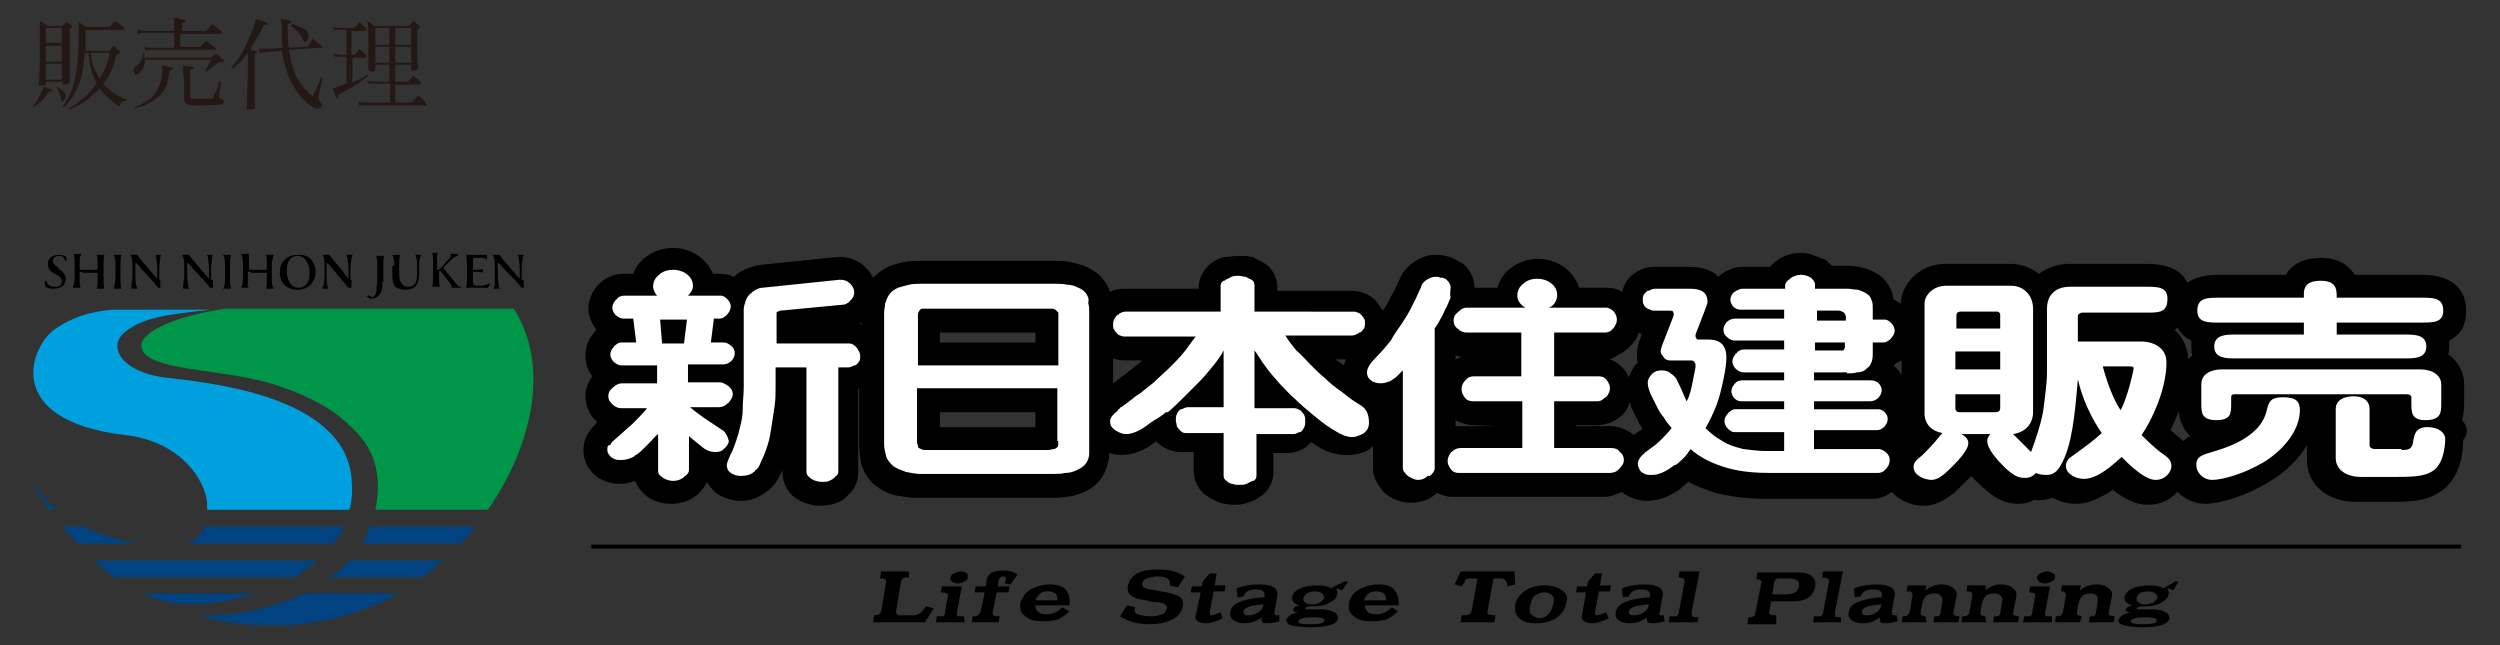 <?xml version="1.0" encoding="utf-8"?>
<!-- Generator: Adobe Illustrator 27.2.0, SVG Export Plug-In . SVG Version: 6.00 Build 0)  -->
<svg version="1.1" id="a" xmlns="http://www.w3.org/2000/svg" xmlns:xlink="http://www.w3.org/1999/xlink" x="0px" y="0px"
	 viewBox="0 0 251.1 64.8" style="enable-background:new 0 0 251.1 64.8;" xml:space="preserve">
<rect x="0" y="0" width="251.1" height="64.8" fill="#333333" stroke="none"/>
<style type="text/css">
	.st0{fill:#004380;}
	.st1{fill:#00964A;}
	.st2{fill:#009FDE;}
	.st3{fill:#FFFFFF;}
	.st4{fill:#231815;}
</style>
<g>
	<g>
		<g>
			<path d="M4.6,28.8c-0.1-0.1-0.1-0.2-0.1-0.5c0-0.1,0.1-0.1,0.2,0c0.1,0.3,0.3,0.5,0.9,0.5c0.4,0,0.6-0.2,0.6-0.5
				c0-0.3-0.1-0.5-0.5-0.7l-0.2-0.1c-0.4-0.2-0.7-0.5-0.7-1c0-0.5,0.4-0.9,1.1-0.9c0.3,0,0.5,0.1,0.7,0.1c0,0.1,0.1,0.2,0.1,0.4
				c0,0.1-0.1,0.1-0.2,0c-0.1-0.3-0.2-0.4-0.6-0.4c-0.4,0-0.6,0.3-0.6,0.5c0,0.2,0.2,0.5,0.5,0.6L5.9,27c0.3,0.2,0.7,0.5,0.7,1
				c0,0.6-0.4,1-1.2,1C4.9,29,4.7,28.9,4.6,28.8z M8.3,27.3c-0.3,0-0.3,0-0.3,0.1v0.8c0,0.4,0,0.5,0.1,0.7H7.3
				c0.1-0.2,0.2-0.8,0.2-1.1v-1.2c0-0.3,0-0.8-0.1-1.1h0.8C8,25.8,8,25.9,8,26.3v0.6c0,0.2,0,0.2,0.3,0.2h1.2c0.3,0,0.3,0,0.3-0.2
				v-0.6c0-0.4,0-0.5-0.1-0.7h0.8c-0.1,0.2-0.1,0.8-0.1,1.1v1.2c0,0.3,0,0.9,0.1,1.1H9.7c0.1-0.2,0.1-0.4,0.1-0.7v-0.8
				c0-0.1,0-0.1-0.3-0.1H8.3z M25.2,27.3c-0.3,0-0.3,0-0.3,0.1v0.8c0,0.4-0.1,0.5,0.1,0.7h-0.8c0.2-0.2,0.2-0.8,0.2-1.1v-1.2
				c0-0.3,0-0.8-0.2-1.1h0.8C25,25.8,25,25.9,25,26.3v0.6c0,0.2,0,0.2,0.3,0.2h1.2c0.3,0,0.3,0,0.3-0.2v-0.6c0-0.4,0-0.5-0.1-0.7
				h0.8c-0.1,0.2-0.2,0.8-0.2,1.1v1.2c0,0.3,0,0.9,0.2,1.1h-0.8c0.1-0.2,0.1-0.4,0.1-0.7v-0.8c0-0.1,0-0.1-0.3-0.1H25.2z M12.1,27.9
				c0,0.3,0,0.9,0.1,1.1h-0.8c0.1-0.2,0.2-0.8,0.2-1.1v-1.2c0-0.3,0-0.9-0.2-1.1h0.8c-0.1,0.2-0.1,0.8-0.1,1.1V27.9z M23.1,27.9
				c0,0.3,0,0.9,0.1,1.1h-0.8c0.2-0.2,0.2-0.8,0.2-1.1v-1.2c0-0.3,0-0.9-0.2-1.1h0.8c-0.1,0.2-0.1,0.8-0.1,1.1V27.9z M16.1,28.1
				c0,0.1,0,0.7,0,0.8c0,0-0.2,0-0.2,0c-0.1-0.1-0.2-0.2-0.5-0.6L14.2,27c-0.3-0.4-0.5-0.6-0.6-0.6c0,0,0,0,0,0.3v1
				c0,0.4,0,0.8,0.1,1c0,0.1,0.1,0.2,0.1,0.3l-0.6,0c0-0.1,0-0.2,0-0.3c0-0.2,0.1-0.6,0.1-1v-1.2c0-0.4-0.1-0.7-0.2-0.9
				c0,0,0.6,0,0.7,0c0.1,0.2,0.6,0.8,0.8,1l0.5,0.6c0.2,0.2,0.7,0.8,0.7,0.8c0,0,0,0,0-0.1v-1c0-0.4-0.1-0.8-0.1-1
				c0-0.1,0-0.2-0.1-0.3h0.6c-0.1,0.1-0.1,0.2-0.1,0.3c0,0.2-0.1,0.6-0.1,1V28.1z M21.4,28.1c0,0.1,0,0.7,0,0.8c0,0-0.2,0-0.3,0
				c-0.1-0.1-0.2-0.2-0.5-0.6L19.4,27c-0.3-0.4-0.5-0.6-0.6-0.6c0,0,0,0,0,0.3v1c0,0.4,0.1,0.8,0.1,1c0,0.1,0,0.2,0.1,0.3l-0.6,0
				c0-0.1,0-0.2,0-0.3c0-0.2,0.1-0.6,0.1-1v-1.2c0-0.4-0.1-0.7-0.2-0.9c0,0,0.5,0,0.7,0c0.1,0.2,0.6,0.8,0.8,1l0.5,0.6
				c0.2,0.2,0.7,0.8,0.7,0.8c0,0,0,0,0-0.1v-1c0-0.4-0.1-0.8-0.1-1c0-0.1-0.1-0.2-0.1-0.3h0.6c-0.1,0.1-0.1,0.2-0.1,0.3
				c0,0.2-0.1,0.6-0.1,1V28.1z M35.3,28.1c0,0.1,0,0.7,0,0.8c0,0-0.2,0-0.3,0c-0.1-0.1-0.2-0.2-0.5-0.6L33.4,27
				c-0.3-0.4-0.5-0.6-0.6-0.6c0,0,0,0,0,0.3v1c0,0.4,0,0.8,0.1,1c0,0.1,0,0.2,0.1,0.3l-0.6,0c0-0.1,0-0.2,0.1-0.3
				c0-0.2,0.1-0.6,0.1-1v-1.2c0-0.4-0.1-0.7-0.2-0.9c0,0,0.5,0,0.7,0c0.1,0.2,0.6,0.8,0.8,1l0.5,0.6C34.5,27.4,35,28,35,28
				c0,0,0,0,0-0.1v-1c0-0.4-0.1-0.8-0.1-1c0-0.1-0.1-0.2-0.1-0.3h0.6c0,0.1,0,0.2-0.1,0.3c0,0.2-0.1,0.6-0.1,1V28.1z M52.6,28.1
				c0,0.1,0,0.7,0,0.8c0,0-0.2,0-0.2,0c-0.1-0.1-0.2-0.2-0.5-0.6L50.6,27c-0.3-0.4-0.5-0.6-0.6-0.6c0,0,0,0,0,0.3v1
				c0,0.4,0.1,0.8,0.1,1c0,0.1,0,0.2,0.1,0.3l-0.6,0c0-0.1,0-0.2,0.1-0.3c0-0.2,0-0.6,0-1v-1.2c0-0.4-0.1-0.7-0.2-0.9
				c0,0,0.5,0,0.7,0c0.1,0.2,0.6,0.8,0.8,1l0.5,0.6c0.2,0.2,0.7,0.8,0.7,0.8c0,0,0,0,0-0.1v-1c0-0.4-0.1-0.8-0.1-1
				c0-0.1-0.1-0.2-0.1-0.3h0.6c0,0.1-0.1,0.2-0.1,0.3c0,0.2-0.1,0.6-0.1,1V28.1z M31.7,27.3c0,1-0.7,1.8-1.8,1.8
				c-1.2,0-1.8-0.8-1.8-1.7c0-1.1,0.7-1.8,1.8-1.8C31.1,25.5,31.7,26.4,31.7,27.3z M28.8,27.2c0,0.7,0.3,1.7,1.2,1.7
				c0.6,0,1.1-0.4,1.1-1.5c0-0.8-0.4-1.7-1.2-1.7C29.3,25.7,28.8,26.1,28.8,27.2z M38.4,28.3c0,0.4,0,0.7-0.1,1
				c-0.2,0.4-0.5,0.7-1.1,0.7c-0.1,0-0.2-0.1-0.3-0.2c-0.1-0.1,0-0.1,0.2-0.1c0.1,0,0.1,0.1,0.2,0.1c0.2,0.1,0.2,0,0.3-0.1
				c0.1-0.1,0.2-0.3,0.2-0.4c0-0.2,0.1-1,0.1-1.3v-1.2c0-0.2,0-0.8-0.1-1.1l0.8,0c-0.1,0.3-0.1,0.5-0.1,0.8V28.3z M39.6,26.7
				c0-0.3,0-0.8-0.2-1.1h0.8c-0.1,0.2-0.1,0.5-0.1,0.7v1.2c0,0.7,0.2,1.3,0.9,1.3c0.7,0,0.9-0.5,0.9-1.3v-0.6c0-0.4,0-0.8-0.1-1
				c0-0.1,0-0.2-0.1-0.3l0.6,0c0,0.1-0.1,0.2-0.1,0.3c-0.1,0.2-0.1,0.6-0.1,1v0.6c0,0.5-0.1,0.9-0.3,1.2c-0.3,0.3-0.6,0.4-1,0.4
				c-0.5,0-0.8-0.1-1.1-0.3c-0.2-0.2-0.3-0.6-0.3-1.1V26.7z M43.9,26.9c0,0.1,0,0.2,0.1,0.2c0.1,0,0.2-0.1,0.4-0.3l0.5-0.6
				c0.1-0.1,0.2-0.2,0.3-0.3c0.1-0.1,0.1-0.4,0-0.4c0,0,0,0,0,0c0.2,0,0.6,0,0.8,0l0,0.2c-0.4,0.1-0.5,0.2-0.8,0.5
				c-0.2,0.2-0.4,0.4-0.6,0.6c-0.1,0.1-0.1,0.1,0,0.2c0.4,0.5,0.9,1.1,1.3,1.6c0.1,0.1,0.2,0.2,0.3,0.2l0.1,0l0,0.1c-0.2,0-1,0-1,0
				l0,0c0.1,0,0.1-0.2,0-0.3c-0.2-0.3-0.8-1.1-1-1.3c0,0-0.1-0.1-0.1-0.1c-0.1,0-0.1,0.1-0.1,0.2v0.7c0,0.2,0,0.5,0.1,0.7h-0.8
				c0.1-0.2,0.1-0.8,0.1-1.1v-1.2c0-0.3,0-0.9-0.1-1.1H44c-0.2,0.2-0.1,0.5-0.1,0.7V26.9z M46.9,26.7c0-0.2,0-0.9-0.1-1.1
				c0,0,2,0,2.1,0c0,0.1,0,0.3,0,0.5l0,0c-0.2-0.2-0.3-0.2-0.4-0.2c-0.1,0-0.3,0-0.4,0h-0.4c-0.2,0-0.2,0-0.2,0.3V27
				c0,0.1,0,0.1,0.1,0.1h0.2c0.2,0,0.5,0,0.7-0.1v0.4c-0.1-0.1-0.5-0.1-0.7-0.1h-0.2c-0.1,0-0.1,0-0.1,0.1v0.7c0,0.3,0,0.4,0.1,0.5
				c0.1,0.1,0.1,0.1,0.6,0.1c0.4,0,0.8-0.1,1-0.3l0,0c0,0.2-0.1,0.4-0.2,0.5c-0.2,0-2.2,0-2.2,0c0.1-0.2,0.1-0.8,0.1-1.1V26.7z"/>
			<g>
				<path class="st0" d="M13.5,54.6c-1.6-0.4-3.4-0.9-5.2-1.7h-2c0.5,0.6,1,1.2,1.5,1.7H13.5z"/>
				<path class="st0" d="M20.5,52.9c-0.3,0.8-0.9,1.4-1.7,1.7h14.7c0.4-0.5,0.8-1.1,1.1-1.7H20.5z"/>
				<path class="st1" d="M14.2,34.7c0,2.4,6.8,2.3,11.8,3.5c3.8,0.9,7.1,2.7,8.4,3.9c1.2,1.1,4.5,3.4,3.3,9.1H49
					c4.6-6.6,6.2-14.6,2.6-20.2H22.7C17.7,31.7,14.2,33.3,14.2,34.7z"/>
				<path class="st0" d="M35.1,56.3c-0.6,0.6-1.2,1.2-1.9,1.7h9.2c0.3-0.2,0.5-0.4,0.8-0.6c0.5-0.4,0.9-0.7,1.3-1.1H35.1z"/>
				<path class="st0" d="M29.5,58c0.9-0.5,1.7-1.1,2.4-1.7H9.4c0.7,0.6,1.4,1.2,2.1,1.7H29.5z"/>
				<path class="st0" d="M25.7,59.6H14.3c2.6,1.2,5.1,1.3,7.6,0.9C23.1,60.3,24.4,60,25.7,59.6z"/>
				<path class="st0" d="M37.2,52.9c0,0.1,0,0.1-0.1,0.2c-0.2,0.5-0.4,1-0.7,1.5h9.9c0.5-0.5,1-1.1,1.5-1.7H37.2z"/>
				<path class="st0" d="M30.6,59.6c-2.9,1.4-6.5,2.3-10.7,2.2c0,0,10.1,3.4,20.1-2.2H30.6z"/>
				<path class="st0" d="M5.6,51.2C4.1,49.8,3,47.9,3,47.9s0.7,1.5,2,3.3H5.6z"/>
				<path class="st2" d="M12.6,43.7c5.4,0.6,8,4.4,8.2,6.8c0,0.3,0,0.5,0,0.7h14.3c0.3-1,0.3-2.1,0.2-3.3c-0.9-8.3-14.7-9.5-18.9-10
					c-4.2-0.6-5.7-3.1-3.8-4.6c1.8-1.4,4-1.7,8.6-2.2h-9.9c-2.3,0.2-4.1,0.8-5.7,1.9C3.2,34.5-0.1,42.2,12.6,43.7z"/>
			</g>
		</g>
		<polygon points="59.4,55.1 59.4,54.7 247.2,54.7 247.2,55.1 59.4,55.1 		"/>
		<path d="M92.9,62.5h-5.2l0.1-0.7c0.3,0,0.4-0.1,0.5-0.1c0.1-0.1,0.2-0.2,0.2-0.3l0.5-2.9c0-0.2,0-0.3-0.1-0.3
			c-0.1-0.1-0.2-0.1-0.5-0.1l0.1-0.7h2.8L91.3,58c-0.3,0-0.5,0-0.6,0.1c-0.1,0.1-0.2,0.2-0.2,0.3L90,61.4c0,0.1,0,0.2,0.1,0.3
			c0.1,0.1,0.2,0.1,0.4,0.1h1.3c0.2,0,0.4-0.1,0.6-0.2c0.2-0.1,0.4-0.4,0.6-0.7l0.8,0.2L92.9,62.5z M96.9,62.5H94l0.1-0.6
			c0.3,0,0.5,0,0.6,0c0.1-0.1,0.2-0.1,0.2-0.3l0.3-1.7c0-0.2,0-0.3-0.1-0.3c-0.1,0-0.2-0.1-0.6-0.1l0.1-0.6h2l-0.5,2.7
			c0,0.2,0,0.3,0.2,0.3c0.1,0,0.3,0,0.5,0L96.9,62.5z M97.2,58c0,0.2-0.1,0.3-0.3,0.4c-0.2,0.1-0.4,0.2-0.7,0.2
			c-0.3,0-0.5-0.1-0.6-0.2c-0.1-0.1-0.2-0.2-0.1-0.4c0-0.2,0.1-0.3,0.3-0.4c0.2-0.1,0.4-0.2,0.7-0.2c0.3,0,0.5,0.1,0.6,0.2
			C97.2,57.6,97.2,57.8,97.2,58z M98.9,59.5h-1l0.1-0.6h1l0.1-0.7c0.1-0.3,0.2-0.5,0.5-0.7c0.3-0.1,0.7-0.2,1.1-0.2
			c0.6,0,1.1,0.1,1.5,0.4l-0.7,1l-0.6-0.1l0.1-0.3c0.1-0.3,0-0.4-0.3-0.4c-0.2,0-0.4,0.2-0.4,0.5l-0.1,0.5h1.2l-0.1,0.6h-1.2l-0.4,2
			c0,0.2,0,0.3,0.1,0.3c0.1,0.1,0.3,0.1,0.6,0.1l-0.1,0.6h-2.7l0.1-0.6c0.2,0,0.4,0,0.5-0.1c0.1,0,0.2-0.2,0.3-0.4L98.9,59.5z
			 M104.5,59.6c0.2-0.2,0.5-0.2,0.8-0.2c0.3,0,0.5,0.1,0.7,0.2c0.2,0.2,0.2,0.4,0.2,0.7H104C104.1,60,104.3,59.8,104.5,59.6z
			 M107.1,59.3c-0.3-0.4-0.9-0.6-1.6-0.6c-0.8,0-1.4,0.2-2,0.5c-0.5,0.3-0.8,0.8-1,1.3c-0.1,0.6,0,1.1,0.5,1.4
			c0.4,0.4,1,0.5,1.9,0.5c0.5,0,1-0.1,1.4-0.2c0.4-0.2,0.7-0.4,1.1-0.8l-0.7-0.4c-0.5,0.5-1,0.7-1.6,0.7c-0.4,0-0.6-0.1-0.8-0.2
			c-0.2-0.2-0.3-0.4-0.3-0.7h3.4C107.5,60.2,107.4,59.7,107.1,59.3z M112.5,61.9l0.7-1.1l0.8,0.2l0,0.1c-0.1,0.3,0,0.5,0.3,0.6
			c0.3,0.1,0.7,0.2,1.3,0.2c0.5,0,0.8-0.1,1.1-0.2c0.3-0.1,0.4-0.3,0.5-0.6c0-0.2,0-0.3-0.2-0.4c-0.1-0.1-0.4-0.2-0.7-0.2
			c-0.4,0-0.8-0.1-1.2-0.2c-0.8-0.1-1.3-0.3-1.5-0.5c-0.3-0.2-0.4-0.5-0.3-1c0.1-0.5,0.4-0.9,0.9-1.2c0.5-0.3,1.2-0.4,2.1-0.4
			c1.1,0,2,0.2,2.7,0.7l-0.7,1.1l-0.8-0.2c0.1-0.6-0.3-0.9-1.2-0.9c-0.4,0-0.8,0.1-1.1,0.2c-0.3,0.1-0.4,0.3-0.5,0.5
			c0,0.2,0.1,0.4,0.4,0.5c0.2,0.1,0.7,0.1,1.5,0.3c0.8,0.1,1.4,0.3,1.8,0.5c0.4,0.2,0.5,0.6,0.4,1c-0.1,0.5-0.4,1-1,1.3
			c-0.6,0.3-1.3,0.5-2.3,0.5C114.2,62.7,113.3,62.4,112.5,61.9z M120.6,59.5h-1l0.1-0.6h1l0.1-0.5l0.7-0.8h0.7l-0.2,1.2h1.1
			l-0.1,0.6h-1.1l-0.4,2.1c0,0.2,0,0.3,0.2,0.3c0.2,0,0.4-0.1,0.9-0.3l0.2,0.6c-0.6,0.3-1.2,0.5-1.7,0.5c-0.4,0-0.6-0.1-0.8-0.2
			c-0.2-0.1-0.3-0.4-0.2-0.6L120.6,59.5z M126.4,61.5c-0.3,0.2-0.6,0.3-1,0.3c-0.2,0-0.3,0-0.4-0.1c-0.1-0.1-0.1-0.2-0.1-0.3
			c0.1-0.4,0.7-0.6,2-0.7C126.9,61,126.7,61.3,126.4,61.5z M123.6,61.4c-0.1,0.4,0,0.7,0.3,0.9c0.3,0.2,0.6,0.3,1.1,0.3
			c0.7,0,1.2-0.2,1.7-0.6c0,0.2,0,0.4,0.1,0.5c0.1,0.1,0.3,0.1,0.6,0.1c0.4,0,0.7-0.1,1.1-0.2l0-0.6l-0.3,0c-0.1,0-0.2-0.1-0.2-0.3
			l0.3-1.7c0.1-0.7-0.5-1.1-1.8-1.1c-0.8,0-1.6,0.1-2.3,0.4l0.1,0.9l0.6-0.1c0.2-0.5,0.6-0.7,1.2-0.7c0.7,0,1,0.2,0.9,0.7l0,0.1
			h-0.3C124.8,60.2,123.7,60.6,123.6,61.4z M130.4,62.4c0.1-0.3,0.6-0.4,1.5-0.4c0.8,0,1.2,0.1,1.1,0.4c-0.1,0.2-0.5,0.3-1.5,0.3
			C130.7,62.7,130.3,62.6,130.4,62.4z M133.7,59.1c-0.3-0.2-0.8-0.3-1.3-0.3c-0.8,0-1.4,0.1-1.8,0.3c-0.5,0.2-0.7,0.5-0.8,0.8
			c-0.1,0.4,0.2,0.8,0.7,0.9c-0.4,0.1-0.6,0.2-0.6,0.4c0,0.2,0.1,0.3,0.5,0.3c-0.3,0.1-0.6,0.1-0.8,0.3c-0.2,0.1-0.3,0.3-0.4,0.4
			c0,0.3,0.1,0.5,0.5,0.6c0.4,0.1,1,0.2,1.9,0.2c1.8,0,2.7-0.3,2.8-0.9c0-0.2-0.1-0.5-0.4-0.6c-0.3-0.2-0.8-0.3-1.3-0.3h-1.3
			c-0.2,0-0.3,0-0.3-0.1c0-0.1,0.1-0.1,0.4-0.2l0.5,0c0.6,0,1.2-0.1,1.6-0.4c0.4-0.2,0.7-0.5,0.7-0.8c0.1-0.2,0-0.4-0.1-0.6
			c0.2,0,0.4,0.1,0.6,0.2l0.6-0.9l-0.4,0C134.5,58.7,134.1,58.8,133.7,59.1z M132.1,59.4c0.3,0,0.5,0.1,0.7,0.2
			c0.1,0.1,0.2,0.3,0.2,0.4c0,0.2-0.2,0.3-0.4,0.5c-0.2,0.1-0.5,0.2-0.8,0.2c-0.3,0-0.5,0-0.7-0.2c-0.2-0.1-0.2-0.2-0.2-0.4
			C131.1,59.6,131.5,59.4,132.1,59.4z M137.5,59.6c0.2-0.2,0.5-0.2,0.8-0.2c0.3,0,0.5,0.1,0.7,0.2c0.2,0.2,0.2,0.4,0.2,0.7H137
			C137.1,60,137.2,59.8,137.5,59.6z M140.1,59.3c-0.3-0.4-0.9-0.6-1.6-0.6c-0.8,0-1.4,0.2-2,0.5c-0.5,0.3-0.9,0.8-1,1.3
			c-0.1,0.6,0,1.1,0.5,1.4c0.4,0.4,1,0.5,1.9,0.5c0.5,0,1-0.1,1.4-0.2c0.4-0.2,0.7-0.4,1.1-0.8l-0.6-0.4c-0.5,0.5-1,0.7-1.6,0.7
			c-0.4,0-0.6-0.1-0.8-0.2c-0.2-0.2-0.3-0.4-0.3-0.7h3.4C140.5,60.2,140.4,59.7,140.1,59.3z M146.8,58.9l-0.7-0.2l0.6-1.3h5.4
			l0.1,1.3l-0.8,0.2c0-0.3-0.1-0.5-0.2-0.6c-0.1-0.1-0.2-0.2-0.4-0.2H150l-0.6,3.3c0,0.2,0,0.3,0.1,0.3c0.1,0,0.4,0.1,0.7,0.1
			l-0.1,0.7h-3.4l0.1-0.7c0.4,0,0.6,0,0.7-0.1c0.2,0,0.3-0.2,0.3-0.3l0.6-3.3h-0.8c-0.2,0-0.4,0.1-0.5,0.2
			C147.2,58.4,147,58.6,146.8,58.9z M153.8,61.7c-0.2-0.2-0.2-0.5-0.1-0.9c0.1-0.4,0.2-0.8,0.5-1c0.3-0.2,0.6-0.3,0.9-0.3
			c0.4,0,0.6,0.1,0.8,0.3s0.2,0.5,0.1,0.9c-0.2,0.9-0.7,1.4-1.5,1.4C154.2,62,154,61.9,153.8,61.7z M156.9,59.3
			c-0.4-0.3-1-0.5-1.8-0.5s-1.4,0.2-1.9,0.5c-0.5,0.4-0.9,0.8-1,1.4c-0.1,0.6,0,1,0.4,1.4c0.4,0.4,0.9,0.5,1.7,0.5
			c0.8,0,1.5-0.2,2-0.5c0.5-0.4,0.9-0.8,1-1.5C157.5,60.1,157.4,59.6,156.9,59.3z M159.3,59.5h-1l0.1-0.6h1l0.1-0.5l0.7-0.8h0.7
			l-0.2,1.2h1.1l-0.1,0.6h-1.1l-0.4,2.1c0,0.2,0,0.3,0.2,0.3c0.1,0,0.5-0.1,0.9-0.3l0.3,0.6c-0.6,0.3-1.2,0.5-1.7,0.5
			c-0.4,0-0.6-0.1-0.8-0.2c-0.2-0.1-0.3-0.4-0.2-0.6L159.3,59.5z M165.1,61.5c-0.3,0.2-0.6,0.3-1,0.3c-0.2,0-0.3,0-0.4-0.1
			c-0.1-0.1-0.1-0.2-0.1-0.3c0.1-0.4,0.7-0.6,2-0.7C165.6,61,165.4,61.3,165.1,61.5z M162.3,61.4c-0.1,0.4,0,0.7,0.3,0.9
			c0.3,0.2,0.6,0.3,1.1,0.3c0.7,0,1.2-0.2,1.7-0.6c0,0.2,0,0.4,0.1,0.5c0.1,0.1,0.3,0.1,0.6,0.1c0.4,0,0.7-0.1,1.1-0.2l-0.1-0.6
			l-0.3,0c-0.1,0-0.2-0.1-0.1-0.3l0.3-1.7c0.1-0.7-0.5-1.1-1.8-1.1c-0.8,0-1.6,0.1-2.3,0.4l0.1,0.9l0.6-0.1c0.2-0.5,0.6-0.7,1.2-0.7
			c0.7,0,1,0.2,0.9,0.7l0,0.1h-0.3C163.5,60.2,162.5,60.6,162.3,61.4z M170.5,62.5h-2.9l0.1-0.6c0.3,0,0.6,0,0.7,0
			c0.1-0.1,0.2-0.2,0.2-0.3l0.6-3.2c0-0.1,0-0.2-0.1-0.3c-0.1,0-0.3-0.1-0.5-0.1l0.1-0.6h2l-0.8,4.1c0,0.2,0,0.3,0.1,0.4
			c0.1,0.1,0.3,0.1,0.6,0.1L170.5,62.5z M178.6,58.1h1.2c0.3,0,0.5,0.1,0.7,0.2c0.2,0.1,0.2,0.3,0.2,0.6c-0.1,0.3-0.2,0.5-0.4,0.6
			c-0.2,0.1-0.5,0.2-1,0.2H178l0.2-1.2C178.3,58.2,178.4,58.1,178.6,58.1z M178.4,61.8c-0.3,0-0.5,0-0.6-0.1
			c-0.1-0.1-0.2-0.2-0.1-0.3l0.2-1h2.2c1.3,0,2-0.5,2.2-1.4c0.1-0.5,0-0.9-0.3-1.1c-0.3-0.3-0.7-0.4-1.3-0.4h-4.2l-0.1,0.7
			c0.2,0,0.4,0,0.4,0.1c0.1,0,0.2,0.1,0.1,0.3l-0.6,3c0,0.2-0.1,0.3-0.2,0.3c-0.1,0.1-0.3,0.1-0.5,0.1l-0.1,0.7h2.9L178.4,61.8z
			 M184.9,62.5h-2.8l0.1-0.6c0.3,0,0.6,0,0.7,0c0.1-0.1,0.2-0.2,0.2-0.3l0.6-3.2c0-0.1,0-0.2-0.1-0.3c-0.1,0-0.3-0.1-0.6-0.1
			l0.1-0.6h2l-0.8,4.1c0,0.2,0,0.3,0,0.4c0.1,0.1,0.3,0.1,0.6,0.1L184.9,62.5z M188.5,61.5c-0.3,0.2-0.6,0.3-1,0.3
			c-0.2,0-0.3,0-0.4-0.1c-0.1-0.1-0.1-0.2-0.1-0.3c0.1-0.4,0.7-0.6,2-0.7C188.9,61,188.8,61.3,188.5,61.5z M185.7,61.4
			c-0.1,0.4,0,0.7,0.3,0.9c0.3,0.2,0.6,0.3,1.1,0.3c0.7,0,1.2-0.2,1.7-0.6c0,0.2,0,0.4,0.1,0.5c0.1,0.1,0.3,0.1,0.6,0.1
			c0.3,0,0.7-0.1,1.1-0.2l-0.1-0.6l-0.3,0c-0.1,0-0.2-0.1-0.2-0.3l0.3-1.7c0.1-0.7-0.5-1.1-1.8-1.1c-0.8,0-1.5,0.1-2.3,0.4l0.1,0.9
			l0.6-0.1c0.2-0.5,0.6-0.7,1.2-0.7c0.7,0,1,0.2,0.9,0.7l0,0.1h-0.3C186.9,60.2,185.8,60.6,185.7,61.4z M193.5,62.5H191l0.1-0.6
			c0.2,0,0.4,0,0.5-0.1c0.1-0.1,0.1-0.1,0.2-0.3l0.3-1.7c0-0.1,0-0.2-0.1-0.3c-0.1-0.1-0.2-0.1-0.4-0.1h-0.1l0.1-0.6h1.9l-0.1,0.5
			c0.5-0.4,1-0.6,1.6-0.6c0.5,0,0.9,0.1,1.2,0.4c0.3,0.2,0.4,0.5,0.3,0.9l-0.3,1.5c0,0.2,0,0.3,0.1,0.3c0.1,0,0.2,0.1,0.5,0.1
			l-0.1,0.6h-2.5l0.1-0.6c0.2,0,0.4,0,0.4,0c0.1-0.1,0.2-0.2,0.2-0.3l0.2-1.2c0-0.2,0-0.4-0.2-0.6c-0.1-0.1-0.3-0.2-0.6-0.2
			c-0.3,0-0.6,0.1-0.8,0.2c-0.2,0.2-0.3,0.4-0.4,0.7l-0.2,1c0,0.1,0,0.2,0.1,0.3c0.1,0,0.2,0.1,0.4,0.1L193.5,62.5z M199.5,62.5
			h-2.5l0.1-0.6c0.2,0,0.4,0,0.5-0.1c0.1-0.1,0.2-0.1,0.2-0.3l0.3-1.7c0-0.1,0-0.2-0.1-0.3c-0.1-0.1-0.2-0.1-0.4-0.1h-0.1l0.1-0.6
			h1.9l-0.1,0.5c0.5-0.4,1-0.6,1.6-0.6c0.5,0,0.9,0.1,1.2,0.4c0.3,0.2,0.4,0.5,0.3,0.9l-0.3,1.5c0,0.2,0,0.3,0.1,0.3
			c0.1,0,0.2,0.1,0.5,0.1l-0.1,0.6h-2.5l0.1-0.6c0.2,0,0.4,0,0.4,0c0.1-0.1,0.2-0.2,0.2-0.3l0.2-1.2c0.1-0.2,0-0.4-0.2-0.6
			c-0.1-0.1-0.4-0.2-0.6-0.2c-0.3,0-0.6,0.1-0.8,0.2c-0.2,0.2-0.3,0.4-0.4,0.7l-0.2,1c0,0.1,0,0.2,0.1,0.3c0.1,0,0.2,0.1,0.4,0.1
			L199.5,62.5z M206.1,62.5h-2.9l0.1-0.6c0.3,0,0.5,0,0.6,0c0.1-0.1,0.2-0.1,0.2-0.3l0.3-1.7c0-0.2,0-0.3,0-0.3
			c-0.1,0-0.2-0.1-0.6-0.1l0.1-0.6h2l-0.5,2.7c0,0.2,0,0.3,0.2,0.3c0.1,0,0.2,0,0.5,0L206.1,62.5z M206.4,58c0,0.2-0.1,0.3-0.3,0.4
			c-0.2,0.1-0.4,0.2-0.7,0.2c-0.3,0-0.5-0.1-0.6-0.2c-0.1-0.1-0.2-0.2-0.2-0.4c0-0.2,0.2-0.3,0.3-0.4c0.2-0.1,0.4-0.2,0.7-0.2
			c0.3,0,0.5,0.1,0.6,0.2C206.4,57.6,206.4,57.8,206.4,58z M208.9,62.5h-2.5l0.1-0.6c0.2,0,0.4,0,0.5-0.1c0.1-0.1,0.1-0.1,0.2-0.3
			l0.3-1.7c0-0.1,0-0.2-0.1-0.3c-0.1-0.1-0.2-0.1-0.4-0.1H207l0.1-0.6h1.9l-0.1,0.5c0.5-0.4,1-0.6,1.7-0.6c0.5,0,0.9,0.1,1.2,0.4
			c0.3,0.2,0.4,0.5,0.3,0.9l-0.3,1.5c0,0.2,0,0.3,0.1,0.3c0.1,0,0.2,0.1,0.5,0.1l-0.1,0.6h-2.5l0.1-0.6c0.2,0,0.4,0,0.4,0
			c0.1-0.1,0.2-0.2,0.2-0.3l0.2-1.2c0-0.2,0-0.4-0.1-0.6c-0.1-0.1-0.4-0.2-0.6-0.2c-0.3,0-0.6,0.1-0.8,0.2c-0.2,0.2-0.3,0.4-0.4,0.7
			l-0.2,1c0,0.1,0,0.2,0.1,0.3c0.1,0,0.2,0.1,0.4,0.1L208.9,62.5z M214,62.4c0.1-0.3,0.6-0.4,1.5-0.4c0.8,0,1.2,0.1,1.1,0.4
			c0,0.2-0.5,0.3-1.5,0.3C214.4,62.7,214,62.6,214,62.4z M217.3,59.1c-0.3-0.2-0.8-0.3-1.3-0.3c-0.8,0-1.4,0.1-1.8,0.3
			c-0.5,0.2-0.7,0.5-0.8,0.8c-0.1,0.4,0.2,0.8,0.8,0.9c-0.4,0.1-0.6,0.2-0.7,0.4c0,0.2,0.1,0.3,0.5,0.3c-0.3,0.1-0.6,0.1-0.8,0.3
			c-0.2,0.1-0.3,0.3-0.4,0.4c-0.1,0.3,0.1,0.5,0.5,0.6c0.4,0.1,1,0.2,1.8,0.2c1.8,0,2.7-0.3,2.8-0.9c0-0.2-0.1-0.5-0.4-0.6
			c-0.3-0.2-0.8-0.3-1.4-0.3H215c-0.3,0-0.4,0-0.4-0.1c0-0.1,0.1-0.1,0.4-0.2l0.5,0c0.6,0,1.2-0.1,1.6-0.4c0.4-0.2,0.7-0.5,0.7-0.8
			c0.1-0.2,0-0.4-0.1-0.6c0.2,0,0.4,0.1,0.6,0.2l0.5-0.9l-0.4,0C218.1,58.7,217.7,58.8,217.3,59.1z M215.8,59.4
			c0.3,0,0.5,0.1,0.7,0.2c0.1,0.1,0.2,0.3,0.2,0.4c0,0.2-0.2,0.3-0.4,0.5c-0.2,0.1-0.5,0.2-0.8,0.2c-0.3,0-0.5,0-0.7-0.2
			c-0.2-0.1-0.2-0.2-0.2-0.4C214.7,59.6,215.1,59.4,215.8,59.4z"/>
		<g>
			<path d="M247.3,42.2c0.1-0.5,0.2-1,0.2-1.7v-1.9c0-1.2-0.6-2.3-1.6-3c0.1-0.3,0.1-0.6,0.1-0.8c0-0.2,0-0.4,0-0.6
				c1.4-0.7,1.7-1.9,1.7-3c0-1.6-0.8-3.6-4.5-3.6h-6.7c-0.9-1.5-2.5-1.7-3.4-1.7c-1.6,0-2.9,0.6-3.5,1.7h-6.7
				c-1.5,0-2.5,0.3-3.2,0.8c-0.6-1.3-2-1.9-4.2-1.9h-7.6c-1.2,0-2.3,0.4-3.1,1c-0.8-0.6-1.8-1-2.9-1h-6.5c-2.6,0-4.4,2-4.5,4
				c-0.2-0.1-0.4-0.3-0.7-0.4c0-0.1,0-0.2-0.1-0.3l0-0.1l0-0.1c-0.2-0.8-0.7-1.5-1.4-2c-0.6-0.4-1.3-0.7-2.1-0.8
				c-0.4-0.1-0.8-0.1-1.3-0.1H184c-0.3-0.3-0.6-0.6-0.8-0.7l-0.1,0l-0.1,0c-0.6-0.3-1.3-0.6-2.1-0.6c-0.8,0-1.5,0.2-2.2,0.6
				c-0.3,0.2-0.7,0.5-0.9,0.8H175c-0.8,0-1.8,0.4-2.4,1c-0.1-0.1-0.2-0.1-0.2-0.2c-0.9-0.7-1.9-0.8-2.7-0.8h-3.6
				c-0.7,0-1.5,0.3-2,0.7c-0.4,0.3-0.8,0.7-1,1.3c-0.1,0.2-0.1,0.4-0.2,0.5c-0.5-0.3-1-0.4-1.6-0.4h-1.7l0,0h-1
				c-0.6-1.9-2.4-2.9-4.1-2.9c-1.7,0-3.6,1-4.1,2.9h-2.3c0-0.4-0.1-0.7-0.2-1.1c-0.3-0.7-0.8-1.3-1.3-1.5c-0.4-0.2-0.7-0.4-1-0.5
				c-0.4-0.1-0.8-0.2-1.3-0.2c-1.5-0.1-3.2,1.1-3.7,2.4c-0.3,0.7-0.6,1.3-0.9,1.8c-0.2,0.5-0.5,0.9-0.8,1.4c0,0,0-0.1-0.1-0.1
				c-0.3-0.5-0.6-1-1.1-1.3c-0.4-0.3-1.2-0.6-2-0.6h-7.4v-0.3c0-1.1-0.6-2-1.2-2.4c-0.5-0.3-0.9-0.5-1.3-0.7l-0.1,0l-0.1,0
				c-0.3-0.1-0.7-0.1-1.2-0.1c-0.5,0-0.9,0.1-1.2,0.1l-0.1,0l-0.1,0c-0.4,0.1-0.9,0.3-1.3,0.6c-0.7,0.5-1.3,1.5-1.3,2.4V29h-7.5
				c-0.5,0-1,0.1-1.4,0.3c-0.2-0.4-0.3-0.8-0.6-1.1c-0.4-0.6-1.1-1.1-1.8-1.4c-0.5-0.2-1.1-0.4-1.7-0.5c-0.5-0.1-1-0.1-1.5-0.1H92.4
				c-0.5,0-1,0-1.5,0.1c-0.6,0.1-1.2,0.3-1.7,0.5c-0.6,0.3-1.1,0.7-1.5,1.1c-0.2-0.4-0.5-0.8-0.7-1c-0.7-0.7-1.7-1.1-2.6-1.1h-0.2
				l-7.8,0.8c-0.8,0.1-1.5,0.4-2.2,0.8c-0.2,0.1-0.3,0.3-0.5,0.4c-0.4-0.2-0.9-0.3-1.4-0.3h-0.7c-0.7-1.7-2.4-2.6-4-2.6
				c-1.6,0-3.4,0.9-4,2.6h-1c-0.9,0-1.9,0.4-2.5,1.1c-0.5,0.5-1,1.4-1,2.4c0,0.8,0.4,1.6,0.8,2.1c-0.1,0.1-0.2,0.2-0.2,0.3
				c-0.5,0.5-0.9,1.3-0.9,2.3c0,0.9,0.3,1.6,0.7,2.1c-0.4,0.5-0.7,1.2-0.7,2c0,1,0.5,2,1.1,2.5c0,0,0.1,0.1,0.1,0.1
				c-0.2,0.2-0.5,0.5-0.7,0.8c-0.4,0.5-0.7,1.2-0.7,2c0,0.6,0.2,1.4,0.6,1.9c0.4,0.6,1,1,1.5,1.2l0,0c0.5,0.2,1,0.3,1.5,0.3
				c0.5,0,1.1-0.1,1.6-0.3c0.3,0.8,0.9,1.4,1.4,1.7c0.6,0.4,1.4,0.6,2.2,0.6c0.8,0,1.6-0.2,2.2-0.6c0.5-0.3,1.1-0.9,1.4-1.6
				c0.2,0.4,0.6,0.8,0.9,1.1c0.7,0.5,1.6,0.8,2.4,0.8c1.4,0.1,3.2-0.9,3.9-2.3c0.1-0.3,0.3-0.5,0.4-0.8v0.3c0,1.3,0.9,2.4,1.6,2.7
				c0.7,0.4,1.5,0.6,2.2,0.6h0c0.5,0,1-0.1,1.4-0.2c0.6-0.2,1.1-0.5,1.3-0.8l0.1-0.1l0.1-0.1c0.5-0.4,0.9-1.2,0.9-2.2V39
				c0,0,0.1,0,0.1,0v5.8c0,0.6,0.1,1.2,0.2,1.8c0.3,1,0.9,1.8,1.6,2.3c0.7,0.5,1.4,0.8,2.1,0.9c0.6,0.1,1.2,0.2,1.9,0.2h13.4
				c0.5,0,1,0,1.5-0.1c0.6,0,1.1-0.2,1.7-0.4c0.8-0.3,1.6-0.9,2-1.6c0.4-0.6,0.6-1.4,0.7-2c0-0.1,0-0.2,0-0.4
				c0.4,0.1,0.8,0.2,1.2,0.2c1.3,0,2.3-0.5,3.3-1.2c0.1-0.1,0.2-0.1,0.2-0.2c0.1,0.1,0.2,0.2,0.3,0.3c0.6,0.5,1.5,0.8,2.1,0.8h1.4v2
				c0,0.9,0.6,2,1.3,2.4c0.4,0.3,0.9,0.5,1.3,0.7c0.5,0.1,1,0.2,1.4,0.2c0.4,0,0.8,0,1.4-0.2c0.4-0.1,1-0.4,1.4-0.7
				c0.6-0.4,1.2-1.3,1.2-2.3v-2h1.4c0.6,0,1.5-0.2,2.1-0.8c0.1-0.1,0.2-0.2,0.3-0.3c0.1,0.1,0.2,0.1,0.3,0.2c1,0.7,2,1.1,3.3,1.1
				c0.6,0,1.2-0.1,1.7-0.3c0.3-0.1,0.6-0.3,0.9-0.6V47c0,1.2,0.8,2.2,1.4,2.7c0.7,0.5,1.6,0.8,2.4,0.8c0,0,0,0,0,0
				c0.9,0,1.8-0.3,2.4-0.8c0.1,0,0.1-0.1,0.2-0.2c0.5,0.2,1,0.4,1.5,0.4c0,0,0.1,0,0.1,0h15.2c0.6,0,1.2-0.2,1.8-0.5
				c0.2,0.2,0.5,0.4,0.8,0.5c0.6,0.3,1.2,0.4,1.7,0.4c0.8,0,1.6-0.2,2.2-0.5c0.6-0.3,1.1-0.6,1.5-1c0.2-0.1,0.3-0.3,0.5-0.4
				c0.9,0.5,1.8,0.8,2.7,1.1c1.6,0.4,3.3,0.6,5,0.6h10.7c0.7,0,1.4-0.2,2-0.7c0.8,0.9,2,1.4,3.2,1.4c1.5,0,2.5-0.9,2.8-1.1
				c0,0,0.1-0.1,0.2-0.1c0.7-0.7,1.3-1.3,1.8-1.8c0.3,0.4,0.7,0.7,1.1,1.1c1.1,1,2.1,1.7,3.6,1.7c0.6,0,1.1-0.1,1.6-0.4
				c0.6,0.1,1.3,0,1.9-0.2c0.7,0.4,1.5,0.6,2.3,0.6c1.3,0,2.5-0.6,3.7-1.4c1.3,1,2.4,1.5,3.5,1.5c1.3,0,2.3-0.5,3-1.3
				c0.7,0.7,1.7,1.2,2.8,1.2c1.6,0,4.3-0.9,6.4-2.2c1.7-1,3-2.3,3.8-3.7v1.5c0,2.4,2,4.2,4.9,4.2h3.7c2.1,0,3.7-0.1,5.2-1.3
				c1.8-1.5,1.9-4.1,1.9-4.9C248,43.5,247.8,42.8,247.3,42.2z M86.5,32.6c-0.1,0-0.1-0.1-0.2-0.1c0.1,0,0.1-0.1,0.2-0.1V32.6z
				 M104,42.9h-9.6v-1.5h9.6V42.9z M104,34.4h-9.6l0-1h9.6V34.4z M114.5,36.4c-0.5,0.4-1,0.8-1.5,1.2c-0.4,0.3-0.8,0.6-1.2,0.9v-2.5
				c0.3,0.1,0.7,0.2,1.1,0.2h1.9C114.7,36.2,114.6,36.3,114.5,36.4z M135,36.7c-0.2-0.1-0.4-0.3-0.6-0.4c-0.1-0.1-0.2-0.1-0.2-0.2h1
				C135.1,36.3,135,36.5,135,36.7z M146.2,35.7c0.2,0.1,0.4,0.1,0.6,0.1c-0.2,0.1-0.4,0.2-0.6,0.3V35.7z M150.5,42.8h-4
				c-0.1,0-0.2,0-0.3,0v-0.6c0.5,0.3,1.2,0.5,1.7,0.5L150.5,42.8L150.5,42.8z M163.8,34.7c0.1-0.1,0.3-0.3,0.4-0.5
				c0.2-0.2,0.3-0.5,0.4-0.8c0.1,0.1,0.2,0.1,0.3,0.2l-0.3,0.8l0,0.1c-0.1,0.3-0.2,0.7-0.2,1.2c0,0.2,0,0.4,0.1,0.7
				c-0.4,0.4-0.7,0.9-0.9,1.5c-0.1-0.3-0.3-0.6-0.5-0.8c-0.3-0.4-0.8-0.8-1.4-1C162.5,35.7,163.3,35.3,163.8,34.7z M164.1,43.7
				c-0.7-0.6-1.6-0.9-2.4-0.9h-3.4v-0.1h2.2c0.9,0,2.1-0.5,2.7-1.3c0.2-0.2,0.3-0.5,0.4-0.7c0-0.1,0.1-0.2,0.1-0.3
				c0.1,0.1,0.1,0.3,0.1,0.4c0.2,0.5,0.4,0.9,0.7,1.4c0.1,0.3,0.3,0.6,0.5,0.9C164.7,43.2,164.4,43.5,164.1,43.7z M218.7,32.9
				c0.3,0.5,0.7,1,1.4,1.3c0,0.2,0,0.4,0,0.6c0,0.3,0,0.6,0.1,0.9c-0.1,0.1-0.3,0.2-0.4,0.4c-0.1-1.3-0.6-2.3-1.4-3
				C218.5,33.1,218.6,33,218.7,32.9z M218.8,41.3c0.2,1.2,0.6,2,1.2,2.5c-0.3,0.1-0.5,0.3-0.7,0.5c-0.2-0.2-0.5-0.4-0.6-0.5
				c-0.2-0.2-0.5-0.4-0.7-0.6C218.3,42.6,218.6,42,218.8,41.3z M190.4,36.5c0.2-0.1,0.4-0.2,0.6-0.3v1.5c-0.1-0.2-0.3-0.5-0.4-0.6
				l-0.1-0.1l-0.1-0.1c0,0-0.1-0.1-0.2-0.1C190.3,36.7,190.3,36.6,190.4,36.5z"/>
			<g>
				<path class="st3" d="M185.5,37.5c0.4,0,0.7,0,1-0.1c0.4,0,0.7-0.1,0.9-0.3c0,0,0,0,0.1-0.1c0,0,0,0,0,0c0.3-0.2,0.4-0.4,0.5-0.7
					c0.1-0.3,0.1-0.6,0.1-0.8v-1.1h1.1c0.2,0,0.3-0.1,0.5-0.2c0.1-0.1,0.2-0.1,0.3-0.3c0.2-0.2,0.3-0.5,0.3-0.7
					c0-0.2-0.1-0.5-0.3-0.7c-0.2-0.2-0.4-0.4-0.7-0.4h-1.2V31c0-0.3,0-0.6-0.1-0.8c-0.1-0.3-0.2-0.5-0.5-0.7
					c-0.3-0.2-0.6-0.3-0.9-0.4c-0.4,0-0.7-0.1-1-0.1h-3.3v-0.4c0-0.3-0.2-0.5-0.4-0.7c-0.3-0.2-0.7-0.3-1-0.3s-0.7,0.1-1,0.3
					c0,0,0,0-0.1,0.1c0,0,0,0,0,0c-0.3,0.2-0.5,0.4-0.5,0.7V29h-4.3c-0.2,0-0.4,0.1-0.6,0.2c-0.1,0.1-0.2,0.1-0.3,0.2
					c-0.2,0.2-0.3,0.5-0.3,0.7c0,0.2,0.1,0.5,0.3,0.7c0.2,0.2,0.4,0.3,0.7,0.3h4.4v0.9h-4.9c-0.3,0-0.6,0.1-0.8,0.3c0,0,0,0,0,0
					c0,0-0.1,0-0.1,0.1c-0.2,0.2-0.3,0.5-0.3,0.7c0,0.3,0.1,0.5,0.3,0.7c0.2,0.2,0.5,0.4,0.8,0.4h5v0.9h-4c-0.3,0-0.6,0.1-0.8,0.4
					c0,0,0,0,0,0c0,0-0.1,0-0.1,0.1c-0.2,0.2-0.3,0.5-0.3,0.7c0,0.2,0.1,0.5,0.3,0.7c0.2,0.2,0.5,0.4,0.8,0.4h4.1v0.8h-4.2
					c-0.3,0-0.6,0.1-0.7,0.3v0c0,0-0.1,0-0.1,0.1c-0.2,0.2-0.3,0.5-0.3,0.7c0,0.2,0.1,0.5,0.3,0.7c0.2,0.2,0.4,0.3,0.7,0.3h4.3v0.8
					h-4.9c-0.2,0-0.4,0.1-0.5,0.2c-0.1,0.1-0.2,0.1-0.3,0.3c-0.2,0.2-0.3,0.5-0.3,0.7c0,0.2,0.1,0.5,0.3,0.7
					c0.2,0.2,0.4,0.4,0.7,0.4h5v1.9h-1.8c-0.7,0-1.5-0.1-2.3-0.2c-0.8-0.2-1.5-0.4-2.1-0.8c-0.7-0.4-1.2-0.8-1.7-1.3
					c0.4-0.7,0.8-1.5,1.1-2.3c0.3-0.8,0.5-1.6,0.7-2.6c0.2-0.9,0.3-1.7,0.3-2.2c0-1.2-0.6-1.8-1.8-1.8h-1c-0.1,0-0.2,0-0.2-0.1
					c-0.1-0.1-0.1-0.2-0.1-0.2c0-0.1,0-0.1,0-0.2l1-2.6c0.1-0.3,0.2-0.5,0.2-0.7c0-0.9-0.6-1.3-1.7-1.3h-3.6c-0.2,0-0.4,0.1-0.6,0.2
					c0,0,0,0,0,0c0,0,0,0-0.1,0c-0.2,0.1-0.3,0.3-0.4,0.4c-0.1,0.2-0.1,0.3-0.1,0.5c0,0.2,0,0.3,0.1,0.5c0.1,0.2,0.2,0.3,0.4,0.4
					c0.2,0.1,0.4,0.2,0.6,0.2h1.7c0.2,0,0.3,0.1,0.3,0.3c0,0.1,0,0.1,0,0.2l-1.2,3.1c0,0.1-0.1,0.3-0.1,0.4c0,0.1,0,0.3,0.1,0.4
					c0.1,0.1,0.2,0.3,0.3,0.4c0.1,0.1,0.3,0.2,0.5,0.2c0.2,0,0.4,0,0.5,0h1.7c0.1,0,0.3,0.1,0.3,0.2c0.1,0.1,0.1,0.2,0.1,0.4
					c0,0.2-0.1,0.5-0.2,1.1c-0.1,0.5-0.2,1-0.3,1.4c-0.1,0.3-0.2,0.7-0.4,1c-0.3-0.7-0.6-1.4-1-2.2c-0.1-0.2-0.3-0.4-0.6-0.6
					c-0.2-0.2-0.5-0.3-0.9-0.3c-0.4,0-0.7,0.1-0.9,0.3c0,0,0,0,0,0c0,0-0.1,0-0.1,0.1c-0.2,0.2-0.4,0.5-0.4,0.8
					c0,0.4,0.1,0.7,0.3,1.2c0.2,0.4,0.4,0.8,0.6,1.2c0.2,0.4,0.4,0.8,0.7,1.1c0.2,0.4,0.5,0.7,0.8,1.1c-0.4,0.5-0.8,0.9-1.2,1.3
					c-0.4,0.4-0.9,0.7-1.4,1.1c0,0,0,0,0,0c0,0-0.1,0-0.1,0.1c-0.4,0.3-0.7,0.7-0.7,1.1c0,0.2,0.1,0.4,0.2,0.6
					c0.1,0.2,0.3,0.3,0.5,0.4c0.2,0.1,0.4,0.1,0.7,0.1c0.4,0,0.8-0.1,1.2-0.3c0.4-0.2,0.7-0.4,1.1-0.7c0,0,0,0,0,0c0,0,0.1,0,0.1,0
					c0.3-0.2,0.6-0.5,0.9-0.8c0.2-0.2,0.4-0.5,0.6-0.8c1,0.9,2.3,1.5,3.7,1.9c1.4,0.4,2.9,0.5,4.4,0.5h10.7c0.3,0,0.6-0.1,0.8-0.4
					c0,0,0,0,0,0c0,0,0.1,0,0.1-0.1c0.2-0.2,0.3-0.5,0.3-0.8c0-0.3-0.1-0.5-0.3-0.7c-0.2-0.2-0.5-0.4-0.8-0.4h-6.5v-1.9h6.3
					c0.3,0,0.5-0.1,0.7-0.3c0,0,0,0,0,0c0,0,0.1,0,0.1-0.1c0.2-0.2,0.3-0.5,0.3-0.7c0-0.3-0.1-0.5-0.3-0.7c-0.2-0.2-0.4-0.3-0.7-0.3
					h-6.4v-0.8h5.6c0.3,0,0.6-0.1,0.8-0.3c0,0,0,0,0,0c0,0,0.1,0,0.1-0.1c0.2-0.2,0.3-0.5,0.3-0.7c0-0.2-0.1-0.5-0.3-0.7
					c-0.2-0.2-0.5-0.3-0.8-0.3h-5.7v-0.8H185.5z M182.4,31.2h2.2c0.1,0,0.3,0,0.4,0.1c0.1,0,0.2,0.1,0.3,0.2c0,0.1,0.1,0.2,0.1,0.3
					v0.4h-2.9V31.2z M182.4,34.4h2.9v0.4c0,0.1,0,0.2-0.1,0.3c0,0,0,0.1-0.1,0.1c0,0-0.1,0-0.1,0c-0.1,0-0.2,0-0.4,0h-2.3V34.4z
					 M85.3,34.5H78v-3c0-0.1,0-0.2,0.1-0.2c0.1,0,0.2-0.1,0.3-0.1l6.3-0.6c0.2,0,0.3-0.1,0.5-0.2c0.1-0.1,0.2-0.2,0.3-0.3
					c0.2-0.2,0.3-0.5,0.3-0.7c0-0.3-0.1-0.6-0.4-0.9c-0.3-0.3-0.6-0.4-1-0.4h-0.1l-7.7,0.8c-0.4,0-0.7,0.2-1,0.4c0,0,0,0-0.1,0.1
					c0,0,0,0,0,0c-0.3,0.2-0.5,0.5-0.6,0.8c-0.1,0.3-0.2,0.6-0.2,0.9V37c0,0.5,0,1.2,0,1.9c0,0.7-0.1,1.4-0.1,2.1
					c0,0.7-0.1,1.3-0.3,2c-0.1,0.6-0.4,1.4-0.7,2.2C73.2,46,73,46.5,73,46.7c0,0.3,0.1,0.6,0.4,0.8c0.3,0.2,0.6,0.3,1,0.3
					c0.5,0,0.9-0.1,1.2-0.3c0,0,0.1-0.1,0.1-0.1c0.1,0,0.1-0.1,0.2-0.2c0.2-0.1,0.3-0.3,0.4-0.5c0.3-0.7,0.6-1.3,0.8-2
					c0.2-0.6,0.3-1.3,0.4-1.9c0.1-0.7,0.2-1.3,0.3-2c0.1-0.7,0.1-1.3,0.1-2c0-0.6,0-1.3,0-1.9H81v10.5c0,0.3,0.2,0.5,0.5,0.7
					c0.3,0.2,0.7,0.3,1.1,0.3c0.2,0,0.5,0,0.7-0.1c0.2-0.1,0.4-0.2,0.6-0.4c0,0,0,0,0-0.1c0,0,0,0,0.1,0c0.2-0.2,0.2-0.3,0.2-0.5
					V36.9h1c0.2,0,0.4-0.1,0.6-0.2c0,0,0,0,0,0c0,0,0,0,0.1,0c0.2-0.1,0.3-0.3,0.4-0.4c0.1-0.2,0.1-0.3,0.1-0.5
					c0-0.3-0.1-0.5-0.3-0.8C85.9,34.7,85.6,34.5,85.3,34.5z M72.7,43.3c-0.6-0.4-1.2-0.8-1.8-1.2c-0.6-0.4-1.1-0.8-1.6-1.2h2.9
					c0.3,0,0.6-0.1,0.9-0.4c0,0,0,0,0,0c0,0,0.1,0,0.1-0.1c0.2-0.2,0.4-0.5,0.4-0.8c0-0.3-0.1-0.5-0.4-0.8c-0.3-0.2-0.6-0.4-0.9-0.4
					h-3.2v-1.8h3.5c0.3,0,0.6-0.1,0.8-0.3c0,0,0,0,0,0c0,0,0.1,0,0.1-0.1c0.2-0.2,0.3-0.5,0.3-0.7c0-0.3-0.1-0.5-0.3-0.7
					c-0.2-0.2-0.5-0.4-0.8-0.4h-1.3l0.3-2.4h0.6c0.2,0,0.4-0.1,0.5-0.2c0.1-0.1,0.2-0.1,0.3-0.3c0.2-0.2,0.3-0.5,0.3-0.7
					c0-0.2-0.1-0.5-0.3-0.7c-0.2-0.2-0.4-0.4-0.7-0.4h-3.3c0.3-0.3,0.5-0.6,0.5-1c0-0.9-0.9-1.6-2-1.6c-0.6,0-1.1,0.2-1.4,0.5
					c-0.4,0.3-0.6,0.7-0.6,1.2c0,0.3,0.2,0.7,0.4,0.9h-3.3c-0.3,0-0.6,0.1-0.8,0.4c0,0,0,0,0,0c0,0-0.1,0-0.1,0.1
					c-0.2,0.2-0.3,0.5-0.3,0.7c0,0.2,0.1,0.5,0.3,0.7c0.2,0.2,0.5,0.4,0.8,0.4h1l0.3,2.4h-1.5c-0.2,0-0.4,0.1-0.5,0.2
					c-0.1,0.1-0.2,0.1-0.3,0.3c-0.2,0.2-0.3,0.5-0.3,0.7c0,0.2,0.1,0.5,0.3,0.7c0.2,0.2,0.5,0.4,0.8,0.4H66v1.8h-3.5
					c-0.3,0-0.6,0.1-0.9,0.4c0,0,0,0,0,0c0,0-0.1,0-0.1,0.1c-0.3,0.2-0.4,0.5-0.4,0.8c0,0.3,0.1,0.5,0.4,0.8
					c0.2,0.2,0.5,0.4,0.9,0.4H65c-0.5,0.6-1,1.1-1.5,1.6c-0.6,0.5-1.1,1-1.7,1.5c-0.2,0.2-0.4,0.3-0.5,0.6C61,44.7,61,44.9,61,45.2
					c0,0.2,0.1,0.4,0.2,0.5c0.1,0.2,0.3,0.3,0.5,0.4c0.2,0.1,0.4,0.1,0.7,0.1c0.4,0,0.8-0.1,1.2-0.3c0,0,0.1,0,0.1-0.1c0,0,0,0,0,0
					c0.4-0.2,0.7-0.5,0.9-0.7c0.3-0.3,0.5-0.5,0.8-0.8c0.2-0.2,0.4-0.5,0.7-0.7v3.7c0,0.3,0.2,0.5,0.5,0.7c0.3,0.2,0.7,0.3,1,0.3
					c0.4,0,0.7-0.1,1-0.3c0,0,0.1-0.1,0.1-0.1c0,0,0,0,0,0c0.3-0.2,0.5-0.4,0.5-0.7v-3.4c0.2,0.2,0.5,0.4,0.7,0.6
					c0.3,0.2,0.6,0.5,0.9,0.7c0.3,0.2,0.7,0.3,1,0.3c0.2,0,0.4,0,0.6-0.1c0.1,0,0.2-0.1,0.3-0.2c0.1-0.1,0.2-0.2,0.3-0.3
					c0.1-0.2,0.2-0.3,0.2-0.5C73.1,43.9,73,43.6,72.7,43.3z M68.7,34.5h-2.2l-0.2-2.4H69L68.7,34.5z M109.1,29.5
					c-0.2-0.3-0.5-0.5-0.8-0.6c-0.4-0.2-0.7-0.3-1.1-0.3c-0.4-0.1-0.8-0.1-1.2-0.1H92.5c-0.4,0-0.8,0-1.2,0.1
					c-0.4,0.1-0.8,0.2-1.1,0.3c-0.2,0.1-0.4,0.2-0.5,0.3c-0.2,0.1-0.3,0.3-0.4,0.4c-0.2,0.3-0.3,0.6-0.4,0.9c0,0.3-0.1,0.6-0.1,0.9
					v13.2c0,0.4,0.1,0.8,0.2,1.2c0.1,0.4,0.4,0.7,0.7,1c0.4,0.3,0.8,0.4,1.3,0.6c0.5,0.1,1,0.2,1.4,0.2h13.4c0.4,0,0.8,0,1.2-0.1
					c0.4,0,0.8-0.1,1.2-0.3c0.2-0.1,0.4-0.2,0.5-0.3c0.2-0.1,0.3-0.3,0.4-0.4c0.2-0.3,0.3-0.6,0.3-1c0-0.4,0-0.7,0-0.9V31.4
					c0-0.3,0-0.6-0.1-1C109.4,30.1,109.3,29.8,109.1,29.5z M106.3,44.3c0,0.3,0,0.5-0.1,0.6c0,0-0.1,0.1-0.1,0.1
					c-0.1,0-0.1,0.1-0.2,0.1c-0.2,0-0.4,0.1-0.6,0.1H93c-0.1,0-0.3,0-0.5-0.1c-0.2-0.1-0.3-0.1-0.3-0.3c0-0.1-0.1-0.2-0.1-0.4V39
					h14.1V44.3z M106.3,36.7H92.2v-5.1c0-0.1,0-0.2,0.1-0.3c0-0.1,0.1-0.1,0.1-0.2c0.1,0,0.1-0.1,0.2-0.1c0.1,0,0.2,0,0.3,0h12.6
					c0.2,0,0.3,0,0.5,0.1c0.1,0.1,0.2,0.2,0.3,0.3c0,0.1,0,0.3,0,0.4V36.7z M136.5,40.6c-0.7-0.4-1.3-0.9-1.8-1.3
					c-0.6-0.4-1.1-0.8-1.6-1.3c-0.5-0.4-1-0.9-1.5-1.4c-0.5-0.5-0.9-1-1.4-1.4c-0.4-0.5-0.8-1-1.1-1.5h6.7c0.2,0,0.4-0.1,0.6-0.2
					c0,0,0,0,0.1-0.1c0,0,0,0,0.1,0c0.2-0.1,0.3-0.3,0.4-0.4c0.1-0.2,0.1-0.4,0.1-0.5c0-0.2,0-0.4-0.1-0.5c-0.1-0.2-0.2-0.3-0.4-0.5
					c-0.2-0.1-0.4-0.2-0.6-0.2H126v-2.7c0-0.2-0.1-0.4-0.3-0.5c-0.2-0.1-0.4-0.2-0.6-0.3c-0.2,0-0.5-0.1-0.7-0.1
					c-0.2,0-0.5,0-0.7,0.1c-0.2,0.1-0.4,0.2-0.6,0.3c0,0,0,0-0.1,0.1c0,0,0,0-0.1,0c-0.2,0.1-0.3,0.3-0.3,0.5v2.6H113
					c-0.2,0-0.4,0.1-0.6,0.2c0,0,0,0,0,0.1c0,0,0,0-0.1,0c-0.2,0.1-0.3,0.3-0.4,0.5c-0.1,0.2-0.1,0.3-0.1,0.5c0,0.2,0,0.4,0.1,0.5
					c0.1,0.2,0.2,0.3,0.4,0.5c0.2,0.1,0.4,0.2,0.6,0.2h7.2c-0.4,0.5-0.8,1.1-1.2,1.6c-0.4,0.5-0.9,1-1.4,1.5c-0.5,0.5-1,0.9-1.5,1.4
					c0,0-0.1,0.1-0.1,0.1c-0.5,0.4-1,0.8-1.5,1.2c-0.1,0-0.1,0.1-0.2,0.1c-0.5,0.4-1,0.8-1.6,1.2c0,0-0.1,0-0.1,0.1c0,0,0,0,0,0
					c-0.1,0.1-0.2,0.1-0.2,0.2c0,0-0.1,0.1-0.1,0.1c-0.5,0.4-0.7,0.7-0.7,1c0,0.4,0.1,0.6,0.5,0.9c0.3,0.2,0.7,0.4,1.1,0.4
					c0.6,0,1.3-0.3,2-0.8c0.4-0.3,0.8-0.6,1.2-0.8v0c0.3-0.2,0.6-0.4,0.8-0.6c0,0,0,0,0.1,0c0,0,0,0,0.1,0c0.6-0.5,1.1-1,1.6-1.5
					c0.5-0.5,1-1,1.5-1.5c0.5-0.5,1-1.1,1.4-1.6c0.4-0.5,0.8-1,1.1-1.6v5.7h-3.6c-0.2,0-0.4,0.1-0.6,0.2c0,0,0,0,0,0
					c0,0-0.1,0-0.1,0c-0.2,0.1-0.3,0.3-0.4,0.5c-0.1,0.2-0.1,0.4-0.1,0.6c0,0.2,0.1,0.4,0.1,0.6c0.1,0.2,0.2,0.3,0.4,0.5
					c0.2,0.2,0.4,0.2,0.6,0.2h3.7v4.3c0,0.2,0.1,0.4,0.3,0.5c0.2,0.2,0.4,0.3,0.6,0.3c0.2,0.1,0.5,0.1,0.7,0.1c0.2,0,0.5,0,0.7-0.1
					c0.2-0.1,0.4-0.2,0.6-0.3c0,0,0,0,0,0c0,0,0,0,0.1,0c0.2-0.1,0.3-0.3,0.3-0.5v-4.2h3.7c0.2,0,0.4-0.1,0.6-0.2c0,0,0,0,0,0
					c0,0,0,0,0.1,0c0.2-0.1,0.3-0.3,0.4-0.5c0.1-0.2,0.1-0.4,0.1-0.6c0-0.2,0-0.4-0.1-0.6c-0.1-0.2-0.2-0.3-0.4-0.5
					c-0.2-0.1-0.4-0.2-0.6-0.2H126v-5.8c0.4,0.5,0.7,1.1,1.1,1.6c0.4,0.6,0.9,1.1,1.4,1.7c0.5,0.5,1,1.1,1.6,1.6
					c0.5,0.5,1.1,1,1.7,1.5c0.6,0.5,1.2,1,2,1.5c0.8,0.5,1.4,0.8,2,0.8c0.3,0,0.6-0.1,0.8-0.2c0.2-0.1,0.3-0.1,0.4-0.2
					c0.1-0.1,0.2-0.2,0.3-0.3c0.1-0.2,0.2-0.4,0.2-0.7C137.5,41.5,137.2,41,136.5,40.6z M145.7,28.9c0-0.1,0-0.3-0.1-0.4
					c0-0.1-0.2-0.3-0.3-0.4c-0.1-0.1-0.3-0.2-0.5-0.2c-0.2,0-0.3-0.1-0.5-0.1c-0.4,0-0.7,0.1-1,0.3c-0.3,0.2-0.5,0.4-0.6,0.8
					c-0.3,0.7-0.6,1.3-0.9,1.9c-0.3,0.6-0.6,1.1-1,1.7c-0.4,0.6-0.8,1.1-1.1,1.7c-0.4,0.5-0.9,1.1-1.5,1.7c-0.6,0.6-0.9,1.1-0.9,1.5
					c0,0.3,0.1,0.6,0.4,0.8c0.2,0.2,0.6,0.3,1,0.3c0.3,0,0.6-0.1,0.9-0.2c0.3-0.2,0.5-0.3,0.7-0.5c0,0,0,0,0,0c0,0,0,0,0.1-0.1
					c0.2-0.2,0.3-0.3,0.5-0.5V47c0,0.3,0.2,0.5,0.5,0.8c0.3,0.2,0.7,0.4,1,0.4c0.4,0,0.7-0.1,1-0.4c0,0,0,0,0.1,0c0,0,0,0,0.1,0
					c0.3-0.2,0.5-0.5,0.5-0.8v-14c0.2-0.3,0.4-0.6,0.6-1c0.2-0.3,0.3-0.6,0.5-1c0.2-0.3,0.3-0.7,0.5-1.1
					C145.6,29.5,145.7,29.1,145.7,28.9z M161.8,45h-5.7v-4.7h4.4c0.2,0,0.4-0.1,0.5-0.2c0.1-0.1,0.3-0.2,0.4-0.3
					c0.2-0.3,0.3-0.5,0.3-0.8c0-0.3-0.1-0.5-0.3-0.8c-0.2-0.3-0.5-0.4-0.8-0.4h-4.5v-4.4h5.1c0.3,0,0.6-0.1,0.8-0.4c0,0,0,0,0,0
					c0,0,0.1,0,0.1-0.1c0.2-0.3,0.3-0.5,0.3-0.8c0-0.3-0.1-0.5-0.3-0.8c-0.2-0.2-0.5-0.4-0.8-0.4h-4.6c0,0,0,0,0,0h-1.1
					c0.1-0.1,0.2-0.1,0.2-0.1c0.4-0.3,0.6-0.7,0.6-1.2c0-0.9-0.9-1.6-2-1.6c-0.6,0-1.1,0.2-1.4,0.5c-0.4,0.3-0.6,0.7-0.6,1.2
					c0,0.5,0.3,0.9,0.8,1.2h-5.8c-0.4,0-0.6,0.1-0.9,0.4c0,0,0,0,0,0c0,0-0.1,0-0.1,0.1c-0.3,0.2-0.4,0.5-0.4,0.8
					c0,0.3,0.1,0.6,0.4,0.8c0.3,0.3,0.6,0.4,0.9,0.4h5.5v4.4H148c-0.3,0-0.6,0.1-0.8,0.4l0,0c0,0-0.1,0-0.1,0.1
					c-0.2,0.2-0.3,0.5-0.3,0.8c0,0.3,0.1,0.5,0.3,0.8c0.2,0.3,0.5,0.4,0.8,0.4h5V45h-6.2c-0.3,0-0.6,0.1-0.9,0.4l0,0
					c0,0-0.1,0-0.1,0.1c-0.2,0.3-0.3,0.5-0.3,0.8c0,0.3,0.1,0.5,0.3,0.8c0.2,0.3,0.5,0.4,0.8,0.4h15.2c0.3,0,0.7-0.1,0.9-0.4
					c0,0,0,0,0,0c0,0,0.1,0,0.1-0.1c0.3-0.3,0.4-0.5,0.4-0.8c0-0.3-0.1-0.6-0.4-0.8C162.5,45.1,162.2,45,161.8,45z"/>
				<g>
					<path class="st3" d="M205.6,31c0-1.5,1-2.2,2.3-2.2h7.6c1.2,0,2.2,0,2.2,1.2c0,1.4-0.8,1.4-2.2,1.4h-6.3
						c-0.3,0-0.5,0.2-0.5,0.3v2.6h6.4c1,0,2.5,0.5,2.5,2.1c0,2.3-1.1,5.2-2.5,7.3c1,1,1.8,1.7,2.3,2c0.4,0.3,0.7,0.6,0.7,1.1
						c0,0.6-0.6,1.4-1.6,1.4c-1.2,0-3-1.9-3.4-2.3c-0.9,0.8-2.4,2.2-3.8,2.2c-0.8,0-1.8-0.5-1.8-1.3c0-0.4,0.2-0.7,0.5-0.9
						c1.8-1.3,2.1-1.5,3.1-2.4c-1.7-2.5-2.2-4.6-2.4-5.4c-0.3,3.6-0.6,6.7-1.7,8.6c-0.5,0.9-1,1-1.5,1c-0.5,0-0.8-0.1-1-0.2
						c-0.3,0.3-0.6,0.5-1.1,0.5c-0.7,0-1.1-0.2-2-1c-0.8-0.8-1.8-1.9-1.8-2.7c0-0.4,0.2-0.5,0.3-0.7H197c0.2,0.1,0.7,0.4,0.7,0.9
						c0,1-2.1,2.8-2.4,3.1c-0.4,0.3-0.8,0.6-1.3,0.6c-0.6,0-1.8-0.4-1.8-1.3c0-0.5,0.3-0.7,0.9-1.2c0.5-0.5,1.2-1.2,1.8-2
						c0.1-0.1,0.2-0.2,0.2-0.2c-1.1-0.2-1.8-0.9-1.8-2v-11c0-0.8,0.8-1.8,2.2-1.8h6.5c1.3,0,2.2,1,2.2,2.3v10.4c0,1.1-0.7,2-2,2.2
						c0.3,0.3,1.6,1.6,1.8,1.8c0.5-1.4,0.9-2.5,1.2-4c0.1-0.7,0.4-2.9,0.4-4V31z M200.9,32.9v-1.3c0-0.2-0.2-0.3-0.3-0.3h-3.7
						c-0.3,0-0.4,0.2-0.4,0.4v1.3H200.9z M196.4,35.3v1.8h4.5v-1.8H196.4z M196.4,39.5v1.5c0,0.2,0.1,0.4,0.4,0.4h3.6
						c0.3,0,0.5-0.1,0.5-0.4v-1.4H196.4z M211.2,36.8c0.7,2.6,1.5,4,1.8,4.4c0.7-1.3,1.3-4,1.3-4.2c0-0.2-0.2-0.2-0.4-0.2H211.2z"/>
					<path class="st3" d="M222.5,45.3c4.4-1.3,5-3.3,5.2-4.2c0.2-0.8,0.4-1.2,1.6-1.2c1.3,0,1.7,0.4,1.7,1.3c0,1.9-1.5,3.9-3.6,5.2
						c-2,1.2-4.2,1.8-5.2,1.8c-0.9,0-1.6-0.7-1.6-1.5C220.6,45.8,221.2,45.7,222.5,45.3z M231.4,33.6v-1.2h-8.5
						c-1.2,0-2.2,0-2.2-1.2c0-1.3,1-1.3,2.2-1.3h8.5v-0.3c0-0.6,0.1-1.4,1.7-1.4c1.6,0,1.6,0.9,1.6,1.7h8.5c1.2,0,2.2,0,2.2,1.3
						c0,1.2-1,1.2-2.2,1.2h-8.5v1.2h6.8c1,0,2.2,0,2.2,1.2c0,1.2-1.2,1.2-2.2,1.2h-16.9c-1,0-2.2,0-2.2-1.2c0-1.2,1.2-1.2,2.2-1.2
						H231.4z M243.1,37.1c1.2,0,2.1,0.6,2.1,1.5v1.9c0,0.9,0,1.7-1.6,1.7c-1.4,0-1.4-0.8-1.4-1.7v-0.6c0-0.2-0.2-0.3-0.5-0.3h-17.2
						c-0.2,0-0.4,0-0.4,0.3v0.6c0,1,0,1.7-1.5,1.7c-1.5,0-1.5-0.8-1.5-1.7v-1.9c0-1,0.9-1.5,2.1-1.5H243.1z M241.2,45.2
						c0.8,0,1.1-0.1,1.2-1c0.1-0.5,0.2-1.3,1.4-1.3c1.2,0,1.8,0.6,1.8,1.2c0,0.1,0,2.2-1.1,3.1c-0.8,0.6-1.8,0.7-3.7,0.7h-3.7
						c-1.4,0-2.5-0.7-2.5-1.9v-4.9c0-0.9,0.8-1.3,1.8-1.3c0.9,0,1.6,0.4,1.6,1.3v3.6c0,0.3,0.3,0.4,0.5,0.4H241.2z"/>
				</g>
			</g>
		</g>
	</g>
	<g>
		<g>
			<path class="st4" d="M3.2,10.8c0.4-0.5,0.6-0.8,0.8-1.2C4.2,9.2,4.3,9,4.4,8.7C5.2,9,5.3,9,5.3,9.1c0,0.1-0.1,0.1-0.4,0.1
				C4.2,10.2,4,10.4,3.2,10.8L3.2,10.8z M4.6,8.5L4.6,8.5C4.6,8.5,4.6,8.5,4.6,8.5C4.5,8.6,4.1,8.6,4,8.6c-0.1,0-0.1,0-0.1-0.1
				c0,0,0,0,0,0C4,7.5,4,6.2,4,3.6c0-0.8,0-1,0-1.5c0.3,0.2,0.4,0.2,0.8,0.5h1.5c0.1-0.2,0.2-0.2,0.4-0.4c0.2,0.2,0.3,0.2,0.5,0.4
				c0.1,0.1,0.1,0.1,0.1,0.1c0,0-0.1,0.1-0.3,0.2c0,0.9,0,1.4,0,1.7c0,2.4,0,3.2,0,3.7c0,0,0,0,0,0c0,0.1,0,0.1-0.1,0.1
				c-0.1,0-0.3,0.1-0.5,0.1c-0.1,0-0.1,0-0.1-0.1V8.2H4.6V8.5z M6.2,2.8H4.6v1.5h1.6V2.8z M4.6,4.6v1.6h1.6V4.6H4.6z M4.6,6.4V8h1.6
				V6.4H4.6z M5.7,8.7c0.1,0.1,0.2,0.1,0.2,0.1c0.6,0.4,0.7,0.6,0.7,0.8c0,0.2-0.2,0.6-0.3,0.6c-0.1,0-0.1,0-0.2-0.4
				C6,9.4,5.9,9.2,5.7,8.7L5.7,8.7z M8.5,5.3C8.4,6.6,8.3,7.5,8,8.3c-0.4,1-0.8,1.7-1.6,2.5l-0.1-0.1C6.8,10,7,9.6,7.3,8.8
				C7.7,7.5,7.9,5.9,7.9,3c0-0.3,0-0.4,0-0.8c0.3,0.2,0.4,0.3,0.7,0.5H11c0.3-0.3,0.3-0.4,0.6-0.6c0.4,0.3,0.5,0.4,0.9,0.7
				c0,0,0,0.1,0,0.1c0,0-0.1,0.1-0.1,0.1H8.6c0,0.2,0,0.9,0,2.1H11c0.2-0.2,0.2-0.3,0.4-0.5c0.3,0.2,0.3,0.3,0.6,0.5
				c0,0.1,0.1,0.1,0.1,0.1c0,0.1-0.1,0.2-0.4,0.3c-0.3,1.2-0.6,2-1.3,2.9c0.2,0.3,0.5,0.5,0.7,0.7c0.5,0.4,0.9,0.6,1.6,0.9l0,0.1
				c-0.5,0.1-0.6,0.2-0.7,0.6c-0.9-0.6-1.4-1.1-2-1.8C9.7,9.2,9.3,9.5,8.9,9.9c-0.6,0.5-1,0.7-1.9,1.1l-0.1-0.1
				c1.3-0.8,2-1.4,2.8-2.5C9.2,7.4,9,6.6,8.9,5.3H8.5z M9.1,5.3C9.2,6.3,9.5,7,10,7.9c0.5-0.8,0.8-1.4,1-2.6H9.1z"/>
			<path class="st4" d="M21.2,5.8c0.2-0.2,0.3-0.3,0.5-0.4C22,5.6,22.1,5.7,22.4,6c0.1,0.1,0.1,0.1,0.1,0.1c0,0.1-0.1,0.1-0.6,0.2
				c-0.5,0.4-0.7,0.5-1.2,0.9l-0.1-0.1c0.3-0.5,0.4-0.7,0.6-1.1h-6.6c-0.1,0.5-0.1,0.8-0.4,1.1c-0.2,0.2-0.4,0.4-0.5,0.4
				c-0.1,0-0.1,0-0.2-0.1c-0.1-0.1-0.1-0.3-0.1-0.4c0-0.1,0.1-0.2,0.2-0.3c0.5-0.3,0.7-0.7,0.8-1.4h0.1c0,0.2,0,0.3,0,0.4
				c0,0,0,0.1,0,0.1H21.2z M13.5,10.8c0.9-0.4,1.5-0.7,1.9-1.2c0.5-0.6,0.9-1.5,0.9-2.6c0-0.1,0-0.2,0-0.4c1.1,0.2,1.1,0.2,1.1,0.3
				C17.4,7,17.3,7,17,7.1c-0.1,1-0.2,1.5-0.5,1.9c-0.3,0.6-1,1.1-1.8,1.5c-0.4,0.2-0.6,0.2-1.2,0.4L13.5,10.8z M20.7,3.1
				c0.3-0.3,0.4-0.4,0.6-0.7c0.4,0.3,0.5,0.4,1,0.8c0,0,0,0.1,0,0.1l0,0c0,0,0,0.1-0.1,0.1h-4.1v1.3h2c0.3-0.3,0.4-0.4,0.6-0.6
				c0.4,0.3,0.5,0.4,0.9,0.7c0.1,0,0.1,0.1,0.1,0.1c0,0,0,0.1-0.1,0.1h-6.3c-0.2,0-0.4,0-0.7,0.1l-0.1-0.4c0.2,0.1,0.5,0.1,0.8,0.1
				h2.2V3.3h-2.9c-0.3,0-0.5,0-0.8,0.1L13.8,3c0.2,0,0.5,0.1,0.8,0.1h2.9V2.8c0-0.2,0-0.4,0-1c0.2,0,0.4,0,0.5,0.1
				c0.5,0.1,0.7,0.1,0.7,0.2c0,0.1-0.1,0.2-0.4,0.2v0.8H20.7z M18.4,7.6c0-0.6,0-0.6,0-1c0.9,0.1,1.1,0.1,1.1,0.2
				c0,0.1-0.1,0.1-0.4,0.2v2.6c0,0.2,0,0.2,0.1,0.3c0.1,0,0.6,0,1.1,0c0.3,0,0.9,0,1,0c0.1,0,0.1,0,0.2-0.4C21.7,9.3,21.8,9,22,8.2
				l0.2,0L22,9.7c0,0,0,0.1,0,0.1c0,0.1,0,0.1,0.2,0.1c0.2,0.1,0.3,0.1,0.3,0.3c0,0.1-0.1,0.2-0.3,0.3c-0.2,0-1,0.1-1.6,0.1
				c-0.9,0-1.5,0-1.7-0.1c-0.3-0.1-0.4-0.2-0.4-0.6c0-0.7,0-0.8,0-1V7.6z"/>
			<path class="st4" d="M23.2,6.8c0.8-0.9,1.2-1.5,1.7-2.7c0.4-0.9,0.7-1.6,0.8-2.2c1.2,0.4,1.2,0.4,1.2,0.5c0,0.1-0.1,0.1-0.4,0.1
				C26.1,3.4,25.7,4,25.1,5c0.6,0.1,0.7,0.2,0.7,0.2c0,0.1-0.1,0.1-0.2,0.2v2.1l0,3.3c0,0.1,0,0.1-0.3,0.2c-0.1,0-0.3,0-0.3,0
				c-0.1,0-0.2,0-0.2-0.1c0-0.6,0-0.6,0.1-3.3V5.3c-0.5,0.7-0.8,1-1.5,1.6L23.2,6.8z M30.9,4.7c0.2-0.3,0.3-0.5,0.5-0.8
				c0.4,0.3,0.5,0.4,0.9,0.7c0,0,0.1,0.1,0.1,0.1c0,0,0,0.1-0.2,0.1L29,5c0.2,1,0.3,1.6,0.6,2.3c0.4,1,0.9,1.6,1.8,2.4
				c0.3-0.6,0.3-0.6,0.9-2l0.1,0.1L32,9.6l0,0.3c0,0.1,0,0.2,0.2,0.4c0.1,0.1,0.1,0.2,0.1,0.3c0,0.2-0.2,0.3-0.4,0.3
				c-0.5,0-1.5-0.8-2.2-1.9c-0.7-1-1.1-2.2-1.4-3.9l-1.1,0.1c-0.5,0-0.7,0.1-1.1,0.1l-0.1-0.4c0.3,0,0.4,0,0.7,0c0.2,0,0.5,0,0.6,0
				l1.1-0.1c-0.1-0.6-0.1-1.1-0.1-1.8c0-0.6,0-0.7-0.1-1.1c0.9,0.1,1.1,0.2,1.1,0.3c0,0.1-0.1,0.1-0.4,0.2c0,0.2,0,0.4,0,0.5
				c0,0.7,0,1.1,0.1,1.9L30.9,4.7z M29.4,2.4c0.5,0.2,0.8,0.3,1.3,0.6C30.9,3.2,31,3.3,31,3.6c0,0.3-0.2,0.6-0.3,0.6
				c-0.1,0-0.1,0-0.2-0.1c-0.3-0.6-0.7-1.1-1.3-1.5L29.4,2.4z"/>
			<path class="st4" d="M35.4,5.5h0.2c0.2-0.2,0.3-0.3,0.5-0.6c0.3,0.3,0.4,0.4,0.7,0.7c0,0,0,0,0,0.1c0,0,0,0.1-0.1,0.1h-1.3v2.5
				c0.7-0.3,1-0.5,1.5-0.8L37,7.6c-0.8,0.7-2,1.4-3,1.9c0,0.3-0.1,0.4-0.1,0.4c-0.1,0-0.2-0.2-0.5-1c0.5-0.2,0.8-0.3,1.4-0.5V5.7
				h-0.6c-0.2,0-0.3,0-0.6,0l-0.1-0.3c0.2,0,0.5,0.1,0.7,0.1h0.6V3h-0.6c-0.3,0-0.4,0-0.7,0l-0.1-0.3c0.3,0.1,0.4,0.1,0.8,0.1h1.4
				c0.2-0.2,0.3-0.3,0.5-0.6c0.3,0.3,0.4,0.4,0.7,0.7c0,0,0,0.1,0,0.1c0,0,0,0.1-0.1,0.1h-1.4V5.5z M39.7,8.2H41
				c0.2-0.3,0.3-0.3,0.5-0.6C41.9,7.9,42,8,42.3,8.3c0,0,0,0,0,0.1c0,0-0.1,0.1-0.1,0.1h-2.5v1.8h1.7c0.2-0.3,0.3-0.4,0.6-0.7
				c0.4,0.3,0.5,0.4,0.8,0.8c0,0,0.1,0.1,0.1,0.1c0,0,0,0.1-0.1,0.1h-5.9c-0.2,0-0.3,0-0.8,0l-0.1-0.4c0.3,0.1,0.6,0.1,0.9,0.1h2.3
				V8.4h-1.4c-0.2,0-0.3,0-0.8,0l-0.1-0.3c0.3,0.1,0.4,0.1,0.8,0.1h1.4V6.5h-1.4V7c0,0.1-0.1,0.2-0.3,0.2C37,7.1,37,7.1,37,7
				C37,6.1,37,5.3,37,3.8c0-1.1,0-1.3-0.1-1.7c0.3,0.2,0.4,0.3,0.7,0.5h3.5c0.2-0.2,0.2-0.3,0.4-0.5c0.3,0.2,0.4,0.3,0.6,0.5
				c0.1,0.1,0.1,0.1,0.1,0.1c0,0,0,0.1,0,0.1c0,0-0.1,0.1-0.3,0.2c0,0.4,0,0.9,0,1.1c0,1.2,0,1.8,0.1,2.7c0,0.1,0,0.1-0.1,0.2
				c0,0-0.3,0.1-0.5,0.1c-0.1,0-0.1,0-0.1-0.1V6.5h-1.6V8.2z M39.1,2.8h-1.4v1.7h1.4V2.8z M39.1,4.7h-1.4v1.6h1.4V4.7z M41.3,4.4
				V2.8h-1.6v1.7H41.3z M39.7,6.3h1.6V4.7h-1.6V6.3z"/>
		</g>
	</g>
</g>
</svg>
